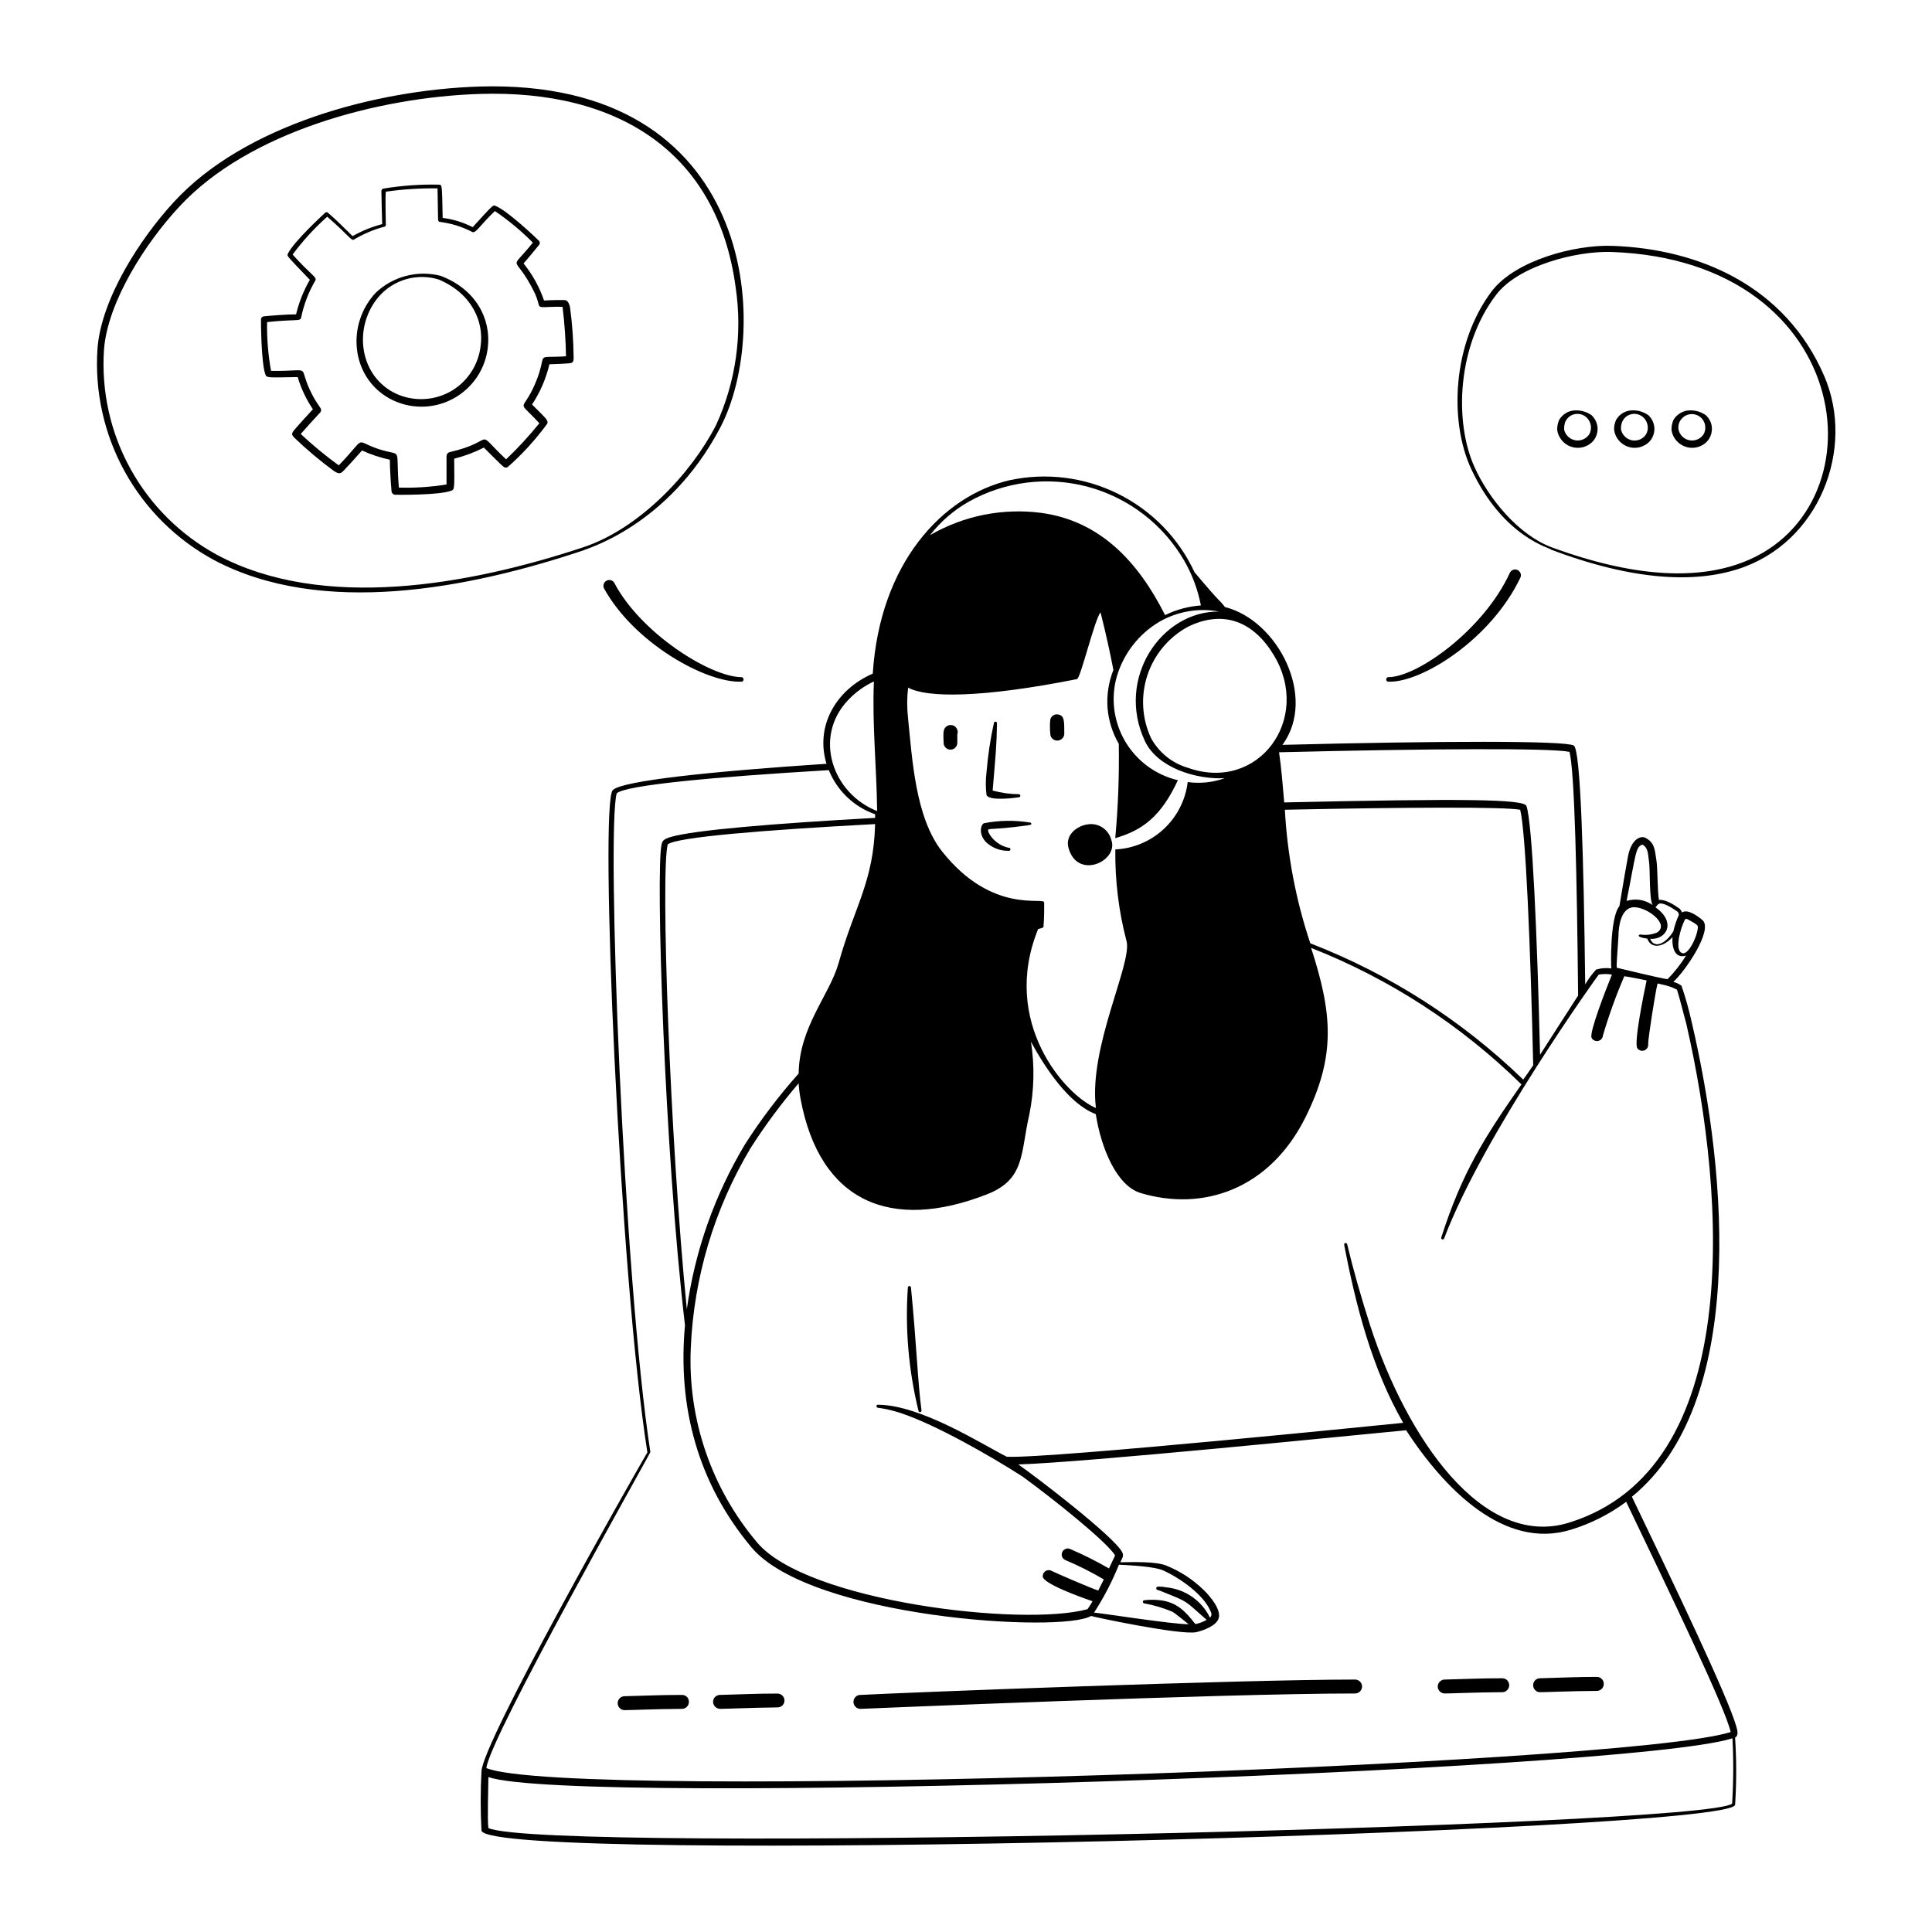 <svg width="24" height="24" viewBox="0 0 24 24" fill="none" xmlns="http://www.w3.org/2000/svg">
<path fill-rule="evenodd" clip-rule="evenodd" d="M11.316 15.991C11.315 15.986 11.312 15.982 11.309 15.98C11.305 15.977 11.301 15.976 11.297 15.976C11.293 15.976 11.288 15.977 11.285 15.98C11.281 15.982 11.279 15.986 11.278 15.991C11.242 16.506 11.287 17.025 11.41 17.527C11.411 17.532 11.414 17.536 11.418 17.539C11.422 17.542 11.427 17.543 11.432 17.542C11.437 17.541 11.441 17.538 11.444 17.534C11.447 17.53 11.448 17.525 11.447 17.52C11.399 17.155 11.386 16.699 11.316 15.991ZM10.693 21.228C10.705 21.228 15.163 21.037 16.834 21.037C16.856 21.037 16.878 21.028 16.895 21.011C16.911 20.995 16.92 20.973 16.92 20.951C16.92 20.928 16.911 20.906 16.895 20.89C16.878 20.873 16.856 20.864 16.834 20.864C15.411 20.864 11.277 21.024 10.688 21.055C10.665 21.055 10.643 21.064 10.627 21.08C10.611 21.096 10.602 21.119 10.602 21.141C10.602 21.164 10.611 21.186 10.627 21.202C10.643 21.218 10.665 21.228 10.688 21.228H10.693ZM9.745 21.124C9.745 21.101 9.735 21.079 9.719 21.063C9.703 21.047 9.68 21.038 9.658 21.038C9.393 21.038 9.215 21.048 8.943 21.055C8.932 21.055 8.921 21.057 8.91 21.062C8.9 21.066 8.89 21.073 8.882 21.081C8.874 21.089 8.868 21.099 8.864 21.109C8.86 21.12 8.858 21.131 8.858 21.142C8.859 21.165 8.868 21.187 8.884 21.202C8.9 21.218 8.922 21.227 8.945 21.228C9.033 21.228 9.311 21.214 9.659 21.21C9.682 21.21 9.703 21.201 9.72 21.185C9.736 21.169 9.745 21.147 9.745 21.124ZM19.13 21.021C19.215 21.021 19.504 21.007 19.845 21.005C19.867 21.002 19.886 20.992 19.901 20.976C19.915 20.96 19.923 20.939 19.923 20.918C19.923 20.896 19.915 20.875 19.901 20.86C19.886 20.843 19.867 20.833 19.845 20.831C19.582 20.831 19.397 20.841 19.131 20.848C19.108 20.848 19.086 20.857 19.07 20.873C19.054 20.89 19.045 20.912 19.045 20.934C19.045 20.957 19.054 20.979 19.07 20.995C19.086 21.012 19.108 21.021 19.131 21.021H19.13ZM8.474 21.055C8.204 21.055 8.038 21.064 7.759 21.071C7.736 21.071 7.714 21.08 7.698 21.096C7.682 21.113 7.673 21.135 7.673 21.157C7.673 21.18 7.682 21.202 7.698 21.218C7.714 21.235 7.736 21.244 7.759 21.244C7.846 21.244 8.125 21.23 8.473 21.228C8.484 21.227 8.496 21.225 8.506 21.221C8.516 21.216 8.526 21.21 8.534 21.201C8.542 21.193 8.548 21.184 8.552 21.173C8.556 21.163 8.558 21.151 8.558 21.14C8.558 21.129 8.556 21.118 8.552 21.108C8.548 21.097 8.542 21.088 8.534 21.08C8.526 21.072 8.517 21.066 8.507 21.062C8.496 21.057 8.485 21.055 8.474 21.055ZM17.948 21.037C18.035 21.037 18.315 21.023 18.662 21.021C18.685 21.021 18.707 21.012 18.723 20.995C18.739 20.979 18.748 20.957 18.748 20.934C18.748 20.912 18.739 20.89 18.723 20.873C18.707 20.857 18.685 20.848 18.662 20.848C18.392 20.848 18.225 20.857 17.947 20.864C17.924 20.864 17.902 20.873 17.886 20.89C17.869 20.906 17.86 20.928 17.86 20.951C17.86 20.973 17.869 20.995 17.886 21.011C17.902 21.028 17.924 21.037 17.947 21.037H17.948ZM8.949 5.308C9.592 4.077 9.39 0.974 5.956 1.075C4.675 1.115 3.039 1.552 2.161 2.508C1.737 2.968 1.258 3.712 1.211 4.33C1.175 4.861 1.292 5.391 1.549 5.857C1.806 6.323 2.191 6.705 2.66 6.958C3.997 7.666 5.818 7.316 7.253 6.835C7.248 6.825 8.298 6.552 8.949 5.308ZM2.695 6.892C2.241 6.645 1.868 6.274 1.619 5.821C1.37 5.369 1.257 4.854 1.292 4.339C1.34 3.743 1.812 3.013 2.225 2.57C3.089 1.633 4.71 1.206 5.958 1.167C7.683 1.112 8.912 1.893 9.138 3.566C9.226 4.149 9.141 4.745 8.895 5.281C8.587 5.883 7.942 6.57 7.238 6.801C5.828 7.267 4.011 7.597 2.695 6.892ZM22.662 4.673C22.178 3.551 21.107 3.092 20.028 3.054C19.558 3.038 18.826 3.235 18.533 3.615C18.039 4.27 18.001 5.238 18.277 5.828C18.679 6.688 19.277 6.81 19.268 6.828C20.303 7.219 21.056 7.241 21.591 7.069C22.603 6.745 23.049 5.57 22.662 4.673ZM21.576 7.012C21.051 7.188 20.311 7.179 19.276 6.799C18.86 6.644 18.493 6.191 18.319 5.807C18.057 5.232 18.107 4.285 18.588 3.659C18.862 3.301 19.58 3.115 20.02 3.13C23.095 3.239 23.413 6.399 21.576 7.012ZM7.63 7.239C7.62 7.223 7.605 7.212 7.587 7.207C7.57 7.203 7.551 7.205 7.535 7.213C7.518 7.222 7.506 7.236 7.5 7.254C7.494 7.271 7.495 7.29 7.502 7.307C7.878 7.99 8.767 8.481 9.202 8.468C9.206 8.469 9.211 8.469 9.215 8.468C9.219 8.467 9.223 8.465 9.226 8.462C9.229 8.46 9.232 8.456 9.234 8.453C9.236 8.449 9.237 8.444 9.237 8.44C9.237 8.436 9.236 8.432 9.234 8.428C9.232 8.424 9.229 8.421 9.226 8.418C9.223 8.415 9.219 8.413 9.215 8.412C9.211 8.411 9.206 8.411 9.202 8.412C8.807 8.4 7.956 7.86 7.63 7.239ZM17.254 8.468C17.659 8.48 18.519 7.946 18.886 7.177C18.89 7.168 18.893 7.159 18.893 7.15C18.894 7.14 18.892 7.131 18.889 7.122C18.886 7.113 18.881 7.105 18.874 7.098C18.868 7.091 18.86 7.085 18.852 7.081C18.843 7.077 18.834 7.075 18.825 7.074C18.815 7.074 18.806 7.075 18.797 7.078C18.788 7.082 18.78 7.087 18.773 7.093C18.766 7.099 18.76 7.107 18.756 7.116C18.434 7.817 17.621 8.402 17.254 8.412C17.25 8.411 17.246 8.411 17.242 8.412C17.238 8.413 17.234 8.415 17.23 8.418C17.227 8.421 17.224 8.424 17.223 8.428C17.221 8.432 17.22 8.436 17.22 8.44C17.22 8.444 17.221 8.449 17.223 8.453C17.224 8.456 17.227 8.46 17.23 8.462C17.234 8.465 17.238 8.467 17.242 8.468C17.246 8.469 17.25 8.469 17.254 8.468Z" fill="black"/>
<path fill-rule="evenodd" clip-rule="evenodd" d="M6.988 3.727C6.947 3.727 6.863 3.727 6.758 3.733C6.701 3.566 6.615 3.41 6.504 3.273C6.559 3.208 6.645 3.108 6.696 3.043C6.702 3.036 6.706 3.027 6.706 3.017C6.706 3.008 6.702 2.999 6.696 2.992C6.665 2.961 6.305 2.616 6.152 2.556C6.125 2.547 6.13 2.537 5.872 2.822C5.755 2.762 5.629 2.723 5.499 2.707C5.491 2.302 5.491 2.302 5.462 2.294C5.227 2.288 4.992 2.305 4.76 2.343C4.753 2.346 4.747 2.35 4.743 2.356C4.739 2.362 4.737 2.369 4.738 2.376C4.738 2.44 4.745 2.715 4.748 2.784C4.619 2.817 4.496 2.868 4.38 2.933C4.297 2.851 4.162 2.717 4.073 2.642C4.069 2.638 4.063 2.636 4.056 2.636C4.05 2.636 4.044 2.638 4.04 2.642C4.052 2.632 3.645 3 3.574 3.156C3.563 3.181 3.574 3.189 3.849 3.476C3.771 3.61 3.714 3.755 3.678 3.905C3.568 3.905 3.384 3.919 3.275 3.93C3.266 3.932 3.257 3.936 3.251 3.943C3.245 3.95 3.242 3.959 3.242 3.968C3.242 3.978 3.242 4.515 3.299 4.658C3.314 4.694 3.338 4.691 3.698 4.684C3.74 4.826 3.804 4.961 3.887 5.084C3.86 5.114 3.657 5.332 3.637 5.366C3.618 5.399 3.637 5.415 3.656 5.437C3.81 5.585 3.974 5.723 4.147 5.85C4.218 5.897 4.233 5.883 4.278 5.837C4.323 5.791 4.408 5.697 4.497 5.596C4.608 5.647 4.724 5.685 4.843 5.711C4.843 5.82 4.854 5.996 4.864 6.104C4.865 6.115 4.871 6.126 4.879 6.134C4.888 6.142 4.899 6.146 4.91 6.146C4.917 6.146 5.459 6.155 5.61 6.094C5.646 6.079 5.646 6.068 5.642 5.698C5.77 5.666 5.893 5.62 6.011 5.56C6.037 5.586 6.229 5.781 6.259 5.801C6.267 5.806 6.275 5.808 6.283 5.808C6.292 5.808 6.3 5.806 6.308 5.801C6.491 5.64 6.655 5.459 6.799 5.262C6.811 5.221 6.791 5.205 6.609 5.025C6.71 4.873 6.783 4.703 6.825 4.525C6.855 4.525 7.055 4.517 7.088 4.511C7.122 4.505 7.125 4.479 7.126 4.448C7.124 4.234 7.109 4.021 7.08 3.81C7.055 3.73 7.04 3.727 6.988 3.727ZM7.031 4.426C6.617 4.453 6.817 4.358 6.653 4.754C6.488 5.149 6.407 4.938 6.7 5.258C6.572 5.416 6.434 5.566 6.287 5.706C5.867 5.31 6.199 5.476 5.584 5.617C5.574 5.62 5.565 5.626 5.558 5.635C5.551 5.643 5.548 5.654 5.547 5.665V6.018C5.352 6.05 5.153 6.063 4.955 6.057C4.91 5.517 5.015 5.683 4.699 5.577C4.383 5.471 4.57 5.408 4.208 5.781C4.043 5.661 3.885 5.531 3.736 5.391C3.781 5.338 3.906 5.201 3.979 5.122C3.985 5.114 3.989 5.104 3.989 5.094C3.989 5.083 3.985 5.073 3.979 5.066C3.943 5.015 3.91 4.963 3.881 4.908C3.672 4.508 3.927 4.615 3.367 4.607C3.331 4.407 3.314 4.204 3.318 4.001C3.69 3.962 3.73 3.995 3.741 3.945C3.774 3.783 3.833 3.628 3.917 3.485C3.942 3.443 3.867 3.421 3.635 3.162C3.762 2.991 3.906 2.833 4.065 2.692C4.33 2.922 4.365 2.995 4.395 2.977C4.515 2.905 4.644 2.85 4.779 2.815C4.783 2.814 4.787 2.811 4.789 2.808C4.792 2.804 4.793 2.8 4.793 2.795C4.793 2.732 4.784 2.443 4.793 2.381C5.006 2.351 5.22 2.337 5.435 2.34C5.435 2.411 5.442 2.642 5.442 2.729C5.442 2.736 5.444 2.743 5.449 2.748C5.454 2.754 5.461 2.757 5.468 2.757C5.608 2.775 5.744 2.817 5.869 2.883C5.912 2.901 5.973 2.785 6.148 2.622C6.317 2.737 6.475 2.868 6.619 3.014C6.309 3.404 6.389 3.119 6.643 3.641C6.664 3.687 6.68 3.735 6.692 3.784C6.705 3.837 6.755 3.807 6.988 3.811C7.013 4.015 7.028 4.22 7.031 4.426Z" fill="black"/>
<path fill-rule="evenodd" clip-rule="evenodd" d="M5.472 3.426C5.33 3.39 5.183 3.391 5.042 3.428C4.901 3.465 4.772 3.537 4.667 3.637C4.299 4.03 4.358 4.684 4.838 4.95C4.958 5.016 5.093 5.051 5.23 5.052C5.367 5.053 5.502 5.02 5.623 4.956C5.744 4.892 5.847 4.799 5.924 4.686C6 4.572 6.048 4.442 6.061 4.305C6.097 3.967 5.92 3.595 5.472 3.426ZM5.971 4.295C5.957 4.416 5.915 4.532 5.846 4.633C5.778 4.733 5.686 4.816 5.578 4.873C5.47 4.929 5.35 4.959 5.228 4.958C5.106 4.958 4.987 4.928 4.879 4.87C4.449 4.632 4.395 4.042 4.709 3.681C4.8 3.578 4.918 3.504 5.05 3.467C5.182 3.43 5.321 3.432 5.452 3.473C5.867 3.65 6.011 3.999 5.971 4.295ZM19.77 5.157C19.7 5.108 19.613 5.088 19.528 5.102C19.495 5.109 19.463 5.122 19.436 5.142C19.408 5.162 19.385 5.188 19.368 5.217C19.351 5.256 19.343 5.299 19.344 5.341C19.35 5.383 19.366 5.422 19.39 5.455C19.414 5.489 19.446 5.517 19.483 5.535C19.521 5.554 19.562 5.564 19.603 5.563C19.645 5.563 19.686 5.552 19.722 5.532C19.755 5.515 19.784 5.49 19.805 5.46C19.826 5.429 19.839 5.394 19.844 5.357C19.849 5.32 19.844 5.283 19.831 5.248C19.818 5.213 19.797 5.182 19.77 5.157ZM19.743 5.394C19.724 5.423 19.698 5.445 19.666 5.458C19.635 5.472 19.601 5.475 19.567 5.469C19.534 5.463 19.503 5.447 19.479 5.423C19.454 5.399 19.437 5.369 19.43 5.336C19.429 5.309 19.432 5.283 19.438 5.258C19.447 5.229 19.463 5.203 19.486 5.183C19.508 5.163 19.535 5.15 19.564 5.144C19.594 5.139 19.624 5.141 19.652 5.151C19.68 5.161 19.705 5.179 19.724 5.202C19.746 5.229 19.759 5.261 19.763 5.295C19.766 5.33 19.759 5.364 19.743 5.394ZM20.476 5.157C20.441 5.133 20.402 5.115 20.36 5.105C20.319 5.096 20.276 5.095 20.234 5.102C20.201 5.109 20.169 5.122 20.142 5.142C20.114 5.162 20.092 5.188 20.075 5.217C20.058 5.256 20.049 5.299 20.051 5.341C20.057 5.383 20.073 5.422 20.097 5.455C20.121 5.489 20.153 5.517 20.19 5.535C20.227 5.554 20.268 5.564 20.31 5.563C20.351 5.563 20.392 5.552 20.428 5.532C20.461 5.515 20.49 5.49 20.511 5.46C20.532 5.429 20.545 5.394 20.55 5.357C20.555 5.32 20.55 5.283 20.537 5.248C20.524 5.213 20.503 5.182 20.476 5.157ZM20.449 5.394C20.431 5.423 20.404 5.445 20.373 5.459C20.342 5.472 20.307 5.476 20.274 5.47C20.24 5.463 20.209 5.447 20.185 5.423C20.161 5.4 20.144 5.369 20.137 5.336C20.135 5.309 20.138 5.283 20.145 5.258C20.154 5.229 20.17 5.203 20.192 5.183C20.214 5.163 20.242 5.15 20.271 5.144C20.3 5.138 20.33 5.141 20.358 5.151C20.386 5.161 20.411 5.179 20.43 5.202C20.452 5.229 20.465 5.261 20.469 5.295C20.473 5.33 20.465 5.364 20.449 5.394ZM21.19 5.157C21.155 5.133 21.116 5.115 21.075 5.106C21.033 5.096 20.99 5.095 20.948 5.102C20.915 5.109 20.884 5.123 20.856 5.143C20.828 5.162 20.805 5.188 20.788 5.217C20.771 5.256 20.763 5.299 20.764 5.341C20.77 5.383 20.786 5.422 20.81 5.455C20.835 5.489 20.867 5.517 20.904 5.535C20.941 5.554 20.982 5.564 21.023 5.563C21.065 5.563 21.106 5.552 21.143 5.532C21.175 5.515 21.204 5.49 21.225 5.46C21.246 5.429 21.26 5.394 21.264 5.357C21.269 5.32 21.265 5.283 21.252 5.248C21.238 5.213 21.217 5.182 21.19 5.157ZM21.163 5.394C21.145 5.423 21.118 5.445 21.087 5.458C21.055 5.472 21.021 5.475 20.987 5.469C20.954 5.463 20.923 5.447 20.899 5.423C20.874 5.399 20.858 5.369 20.851 5.336C20.845 5.3 20.852 5.263 20.869 5.231C20.887 5.2 20.914 5.174 20.947 5.159C20.98 5.144 21.017 5.14 21.053 5.148C21.088 5.156 21.12 5.175 21.144 5.202C21.166 5.229 21.18 5.261 21.183 5.295C21.187 5.33 21.18 5.364 21.163 5.394ZM11.806 9.312C11.817 9.313 11.829 9.31 11.84 9.306C11.851 9.301 11.86 9.295 11.868 9.286C11.876 9.278 11.883 9.268 11.887 9.257C11.891 9.246 11.893 9.234 11.892 9.223V9.123C11.898 9.106 11.899 9.088 11.894 9.072C11.89 9.055 11.88 9.04 11.867 9.028C11.854 9.017 11.838 9.009 11.82 9.007C11.803 9.005 11.786 9.008 11.77 9.016C11.714 9.046 11.716 9.095 11.722 9.231C11.723 9.252 11.732 9.273 11.748 9.288C11.763 9.303 11.784 9.312 11.806 9.312ZM13.135 9.2C13.158 9.199 13.18 9.19 13.196 9.174C13.212 9.158 13.221 9.136 13.221 9.114C13.221 8.951 13.221 8.895 13.152 8.877C13.141 8.874 13.13 8.873 13.119 8.874C13.107 8.876 13.097 8.879 13.087 8.885C13.077 8.891 13.068 8.898 13.062 8.907C13.055 8.916 13.05 8.927 13.047 8.938C13.041 8.996 13.041 9.055 13.047 9.114C13.047 9.125 13.049 9.136 13.053 9.147C13.058 9.158 13.064 9.167 13.073 9.175C13.081 9.183 13.091 9.19 13.101 9.194C13.112 9.198 13.124 9.2 13.135 9.2ZM12.66 9.904C12.664 9.902 12.668 9.9 12.671 9.897C12.674 9.893 12.675 9.889 12.675 9.885C12.675 9.88 12.674 9.876 12.671 9.873C12.668 9.869 12.664 9.867 12.66 9.866C12.549 9.865 12.438 9.85 12.331 9.821C12.368 9.375 12.381 9.269 12.385 8.98C12.384 8.976 12.382 8.972 12.378 8.969C12.375 8.967 12.371 8.965 12.366 8.965C12.362 8.965 12.358 8.967 12.354 8.969C12.351 8.972 12.348 8.976 12.347 8.98C12.302 9.182 12.272 9.386 12.255 9.592C12.243 9.687 12.243 9.782 12.255 9.877C12.291 9.95 12.575 9.916 12.66 9.904ZM12.528 10.569C12.531 10.57 12.534 10.57 12.537 10.569C12.54 10.569 12.542 10.568 12.545 10.566C12.547 10.564 12.549 10.562 12.55 10.559C12.552 10.556 12.552 10.553 12.552 10.55C12.552 10.547 12.552 10.544 12.55 10.542C12.549 10.539 12.547 10.537 12.545 10.535C12.542 10.533 12.54 10.532 12.537 10.531C12.534 10.531 12.531 10.531 12.528 10.531C12.476 10.52 12.427 10.497 12.385 10.465C12.342 10.433 12.307 10.392 12.282 10.345C12.26 10.275 12.258 10.314 12.598 10.274C12.819 10.246 12.828 10.25 12.803 10.219C12.61 10.187 12.413 10.189 12.221 10.227C12.177 10.254 12.158 10.372 12.253 10.465C12.328 10.534 12.426 10.571 12.528 10.569ZM13.806 10.437C13.792 10.381 13.76 10.33 13.715 10.294C13.67 10.258 13.614 10.238 13.556 10.237C13.402 10.237 13.229 10.36 13.272 10.528C13.38 10.939 13.898 10.696 13.806 10.437Z" fill="black"/>
<path fill-rule="evenodd" clip-rule="evenodd" d="M20.272 18.593C21.68 17.443 21.473 14.652 21.014 12.693C20.98 12.542 20.939 12.392 20.888 12.245C20.858 12.223 20.824 12.207 20.787 12.197C20.931 12.068 21.289 11.548 21.147 11.428C21.082 11.374 20.963 11.289 20.893 11.335C20.888 11.315 20.876 11.297 20.86 11.285C20.796 11.238 20.685 11.17 20.608 11.179C20.589 11.081 20.592 10.777 20.577 10.69C20.556 10.567 20.561 10.467 20.436 10.406C20.387 10.382 20.267 10.413 20.224 10.636C20.209 10.714 20.162 10.981 20.117 11.256C19.995 11.403 20.013 12.018 20.016 12.03C19.952 12.021 19.888 12.026 19.827 12.045C19.776 12.101 19.731 12.162 19.692 12.228C19.673 10.646 19.635 9.309 19.55 9.261C19.435 9.199 17.885 9.203 15.931 9.253C16.363 8.665 15.878 7.708 15.217 7.541C15.12 7.417 15.217 7.558 14.839 7.109C14.643 6.686 14.308 6.342 13.89 6.135C13.472 5.927 12.996 5.867 12.539 5.966C11.711 6.16 10.929 6.993 10.842 8.368C10.39 8.564 10.123 9.013 10.267 9.488C8.804 9.585 7.726 9.7 7.612 9.815C7.444 9.983 7.697 15.859 8.042 18.042C7.86 18.351 5.994 21.639 5.981 22.005C5.968 22.25 5.968 22.495 5.981 22.74C6.071 23.174 21.445 22.763 21.554 22.422C21.572 22.143 21.572 21.863 21.554 21.584C21.599 21.563 21.584 21.498 21.569 21.447C21.468 21.085 20.777 19.643 20.272 18.593ZM20.991 11.434C21.009 11.444 21.027 11.454 21.044 11.465C21.09 11.496 21.099 11.493 21.086 11.561C21.066 11.663 20.984 11.831 20.916 11.842C20.801 11.842 20.858 11.594 20.907 11.477C20.938 11.4 20.937 11.405 20.991 11.434ZM20.605 11.228C20.655 11.204 20.77 11.277 20.835 11.322C20.842 11.327 20.847 11.334 20.851 11.342C20.854 11.35 20.855 11.359 20.855 11.367C20.825 11.432 20.803 11.499 20.787 11.569C20.702 11.709 20.557 11.799 20.499 11.663C20.708 11.675 20.824 11.453 20.566 11.272C20.576 11.255 20.589 11.24 20.605 11.228ZM20.403 10.492C20.478 10.535 20.47 10.607 20.485 10.706C20.5 10.805 20.485 11.166 20.529 11.242C20.482 11.21 20.429 11.188 20.373 11.179C20.317 11.171 20.261 11.175 20.206 11.191C20.324 10.603 20.316 10.52 20.403 10.492ZM20.105 11.63C20.105 11.497 20.14 11.3 20.269 11.273C20.426 11.24 20.759 11.479 20.582 11.585C20.518 11.611 20.448 11.62 20.379 11.609C20.359 11.609 20.315 11.64 20.463 11.66C20.517 11.801 20.673 11.758 20.776 11.641C20.768 11.78 20.808 11.911 20.945 11.871C20.879 11.977 20.802 12.075 20.715 12.164C20.638 12.156 20.097 12.025 20.086 12.022C20.074 12.018 20.098 11.77 20.105 11.63ZM19.86 12.107C19.914 12.097 19.97 12.097 20.024 12.107C19.953 12.281 19.74 12.826 19.771 12.891C19.778 12.906 19.79 12.918 19.805 12.925C19.819 12.932 19.836 12.934 19.852 12.931C19.868 12.928 19.883 12.92 19.893 12.908C19.904 12.895 19.911 12.88 19.912 12.864C19.986 12.613 20.074 12.367 20.178 12.127C20.266 12.14 20.363 12.16 20.455 12.179C20.423 12.328 20.293 12.961 20.34 13.022C20.35 13.036 20.363 13.045 20.379 13.05C20.395 13.055 20.412 13.054 20.428 13.048C20.443 13.042 20.456 13.031 20.464 13.017C20.473 13.002 20.476 12.986 20.474 12.969C20.474 12.89 20.565 12.317 20.589 12.225C20.6 12.212 20.579 12.216 20.683 12.238C20.735 12.251 20.785 12.269 20.832 12.294C20.864 12.39 20.916 12.605 20.947 12.714C21.454 14.918 21.652 18.242 19.494 18.914C18.418 19.25 17.474 17.86 17.022 16.47C16.907 16.113 16.806 15.756 16.735 15.456C16.734 15.451 16.731 15.447 16.726 15.444C16.722 15.441 16.717 15.44 16.712 15.441C16.707 15.442 16.703 15.445 16.7 15.45C16.698 15.454 16.697 15.459 16.698 15.464C16.842 16.217 17.043 17.001 17.431 17.675C17.42 17.675 13.026 18.124 12.506 18.096C12.192 17.937 11.439 17.454 10.908 17.45C10.905 17.45 10.903 17.45 10.9 17.45C10.898 17.451 10.896 17.452 10.894 17.454C10.892 17.456 10.89 17.458 10.889 17.46C10.889 17.462 10.888 17.465 10.888 17.467C10.888 17.506 10.916 17.467 11.186 17.552C11.632 17.701 12.304 18.087 12.702 18.342C13.087 18.622 13.762 19.163 13.852 19.323C13.837 19.354 13.81 19.414 13.776 19.484C13.622 19.395 13.463 19.315 13.3 19.245C13.282 19.235 13.261 19.233 13.242 19.239C13.223 19.245 13.207 19.258 13.198 19.276C13.188 19.293 13.186 19.314 13.192 19.333C13.198 19.352 13.211 19.368 13.228 19.377C13.395 19.447 13.557 19.529 13.712 19.62L13.643 19.758C13.556 19.731 13.125 19.545 13.068 19.516C13.057 19.509 13.044 19.505 13.03 19.505C13.016 19.504 13.003 19.508 12.991 19.514C12.979 19.521 12.97 19.531 12.963 19.543C12.956 19.555 12.953 19.568 12.953 19.582C12.953 19.671 13.424 19.841 13.572 19.891C13.553 19.926 13.532 19.959 13.509 19.99C12.696 20.212 10.022 19.894 9.406 19.162C8.837 18.49 8.542 17.627 8.581 16.747C8.618 15.87 8.873 15.016 9.324 14.262C9.504 13.98 9.704 13.711 9.921 13.457C9.925 13.522 9.933 13.587 9.945 13.651C10.184 14.934 11.069 15.303 12.261 14.836C12.738 14.65 12.676 14.323 12.786 13.848C12.847 13.549 12.854 13.242 12.807 12.941C12.98 13.26 13.278 13.715 13.612 13.84C13.677 14.254 13.867 14.73 14.172 14.821C14.943 15.051 15.768 14.777 16.215 13.884C16.6 13.112 16.549 12.585 16.287 11.775C17.263 12.159 18.152 12.736 18.9 13.471C18.432 14.142 18.165 14.561 17.904 15.372C17.903 15.374 17.903 15.377 17.903 15.379C17.903 15.382 17.904 15.384 17.905 15.386C17.906 15.389 17.907 15.39 17.909 15.392C17.911 15.394 17.913 15.395 17.916 15.396C17.918 15.397 17.921 15.397 17.923 15.397C17.925 15.397 17.928 15.396 17.93 15.395C17.932 15.394 17.934 15.393 17.936 15.391C17.938 15.389 17.939 15.387 17.94 15.384C18.421 14.108 19.85 12.115 19.86 12.107ZM14.384 19.752C14.407 19.759 14.429 19.767 14.451 19.777C14.768 19.905 14.704 19.872 14.989 20.122C14.945 20.148 14.898 20.166 14.849 20.175C14.724 20.014 14.619 19.904 14.413 19.879C14.346 19.871 14.278 19.871 14.211 19.879C14.207 19.88 14.204 19.882 14.201 19.886C14.198 19.889 14.197 19.893 14.197 19.898C14.197 19.902 14.198 19.906 14.201 19.91C14.204 19.913 14.207 19.916 14.211 19.917C14.333 19.939 14.451 19.974 14.565 20.022C14.6 20.042 14.692 20.119 14.766 20.177C14.565 20.177 13.756 20.05 13.591 20.032C13.713 19.844 13.816 19.645 13.9 19.437C14.033 19.445 14.344 19.458 14.455 19.511C14.666 19.607 14.942 19.807 15.03 19.998C15.051 20.042 15.06 20.066 15.03 20.094C14.98 19.99 14.903 19.902 14.809 19.836C14.714 19.77 14.604 19.73 14.49 19.719C14.455 19.712 14.42 19.709 14.385 19.71C14.38 19.709 14.374 19.712 14.37 19.715C14.366 19.719 14.364 19.725 14.363 19.73C14.363 19.736 14.365 19.741 14.369 19.745C14.373 19.75 14.378 19.752 14.384 19.752ZM9.921 13.336C9.677 13.61 9.454 13.903 9.256 14.213C8.879 14.841 8.632 15.538 8.532 16.264C8.32 14.137 8.205 10.818 8.295 10.489C8.41 10.399 9.469 10.312 10.871 10.237C10.852 10.958 10.617 11.252 10.418 11.962C10.304 12.366 9.93 12.749 9.921 13.336ZM15.961 10.059C17.488 10.027 18.689 10.022 18.884 10.059C18.952 10.315 19.012 11.748 19.046 13.233C18.992 13.313 18.948 13.377 18.922 13.411C18.162 12.676 17.263 12.1 16.277 11.718C16.098 11.182 15.992 10.624 15.961 10.059ZM19.497 9.34C19.561 9.592 19.589 10.882 19.604 12.367C19.461 12.586 19.276 12.879 19.131 13.103C19.096 11.616 19.034 10.212 18.962 10.012C18.932 9.927 18.189 9.918 15.953 9.968C15.934 9.749 15.919 9.552 15.889 9.345C17.764 9.299 19.276 9.291 19.497 9.34ZM15.824 8.139C16.303 8.932 15.63 9.848 14.757 9.538C14.659 9.509 14.568 9.462 14.489 9.398C14.411 9.334 14.345 9.256 14.297 9.166C14.184 8.921 14.169 8.642 14.254 8.386C14.34 8.129 14.519 7.915 14.757 7.786C15.203 7.567 15.577 7.727 15.824 8.139ZM12.029 6.235C12.481 5.98 13.016 5.913 13.517 6.048C14.018 6.184 14.446 6.511 14.708 6.96C14.809 7.134 14.88 7.323 14.918 7.521C14.763 7.532 14.612 7.573 14.473 7.641C14.141 6.981 13.668 6.47 12.933 6.371C12.455 6.309 11.97 6.406 11.553 6.648C11.683 6.481 11.845 6.34 12.029 6.235ZM11.281 8.542C11.511 8.668 12.181 8.674 13.379 8.436C13.423 8.428 13.599 7.688 13.671 7.608C13.671 7.608 13.758 7.937 13.831 8.323C13.772 8.471 13.747 8.631 13.758 8.789C13.77 8.948 13.818 9.102 13.898 9.24C13.904 9.631 13.89 10.022 13.854 10.412C14.185 10.316 14.421 10.149 14.632 9.692C14.496 9.66 14.367 9.6 14.254 9.517C14.141 9.433 14.046 9.327 13.975 9.206C13.905 9.085 13.859 8.95 13.842 8.811C13.825 8.671 13.836 8.53 13.876 8.395C13.962 8.113 14.149 7.874 14.402 7.724C14.626 7.595 14.889 7.549 15.143 7.597C14.427 7.589 13.857 8.429 14.223 9.207C14.379 9.536 14.855 9.685 15.214 9.667C15.067 9.72 14.909 9.736 14.754 9.715C14.727 9.938 14.622 10.145 14.457 10.298C14.293 10.451 14.08 10.541 13.855 10.552C13.85 10.937 13.897 11.322 13.995 11.694C14.064 11.973 13.52 13.014 13.614 13.764C13.232 13.605 12.426 12.697 12.896 11.541C12.963 11.523 12.961 11.524 12.963 11.507C12.973 11.367 12.971 11.31 12.971 11.211C12.971 11.136 12.331 11.365 11.706 10.581C11.372 10.161 11.333 9.44 11.279 8.911C11.266 8.788 11.266 8.665 11.281 8.542ZM10.537 8.695C10.628 8.599 10.736 8.521 10.856 8.465C10.833 8.995 10.89 9.531 10.896 10.075C10.346 9.861 10.095 9.159 10.537 8.695ZM6.042 21.964C6.076 21.593 8.08 18.054 8.079 18.038C7.745 15.863 7.532 10.308 7.661 9.855C7.776 9.753 8.844 9.653 10.296 9.567C10.347 9.694 10.425 9.808 10.524 9.903C10.623 9.997 10.742 10.07 10.871 10.115V10.16C9.606 10.23 8.621 10.312 8.333 10.397C8.236 10.426 8.227 10.45 8.218 10.491C8.145 10.823 8.251 14.262 8.509 16.463C8.417 17.468 8.662 18.418 9.336 19.223C10.073 20.098 13.185 20.291 13.554 20.074C13.565 20.082 14.674 20.318 14.862 20.275C14.954 20.253 15.107 20.196 15.138 20.106C15.174 19.998 15.035 19.831 14.953 19.752C14.819 19.621 14.66 19.517 14.485 19.447C14.353 19.395 14.07 19.405 13.917 19.407C13.926 19.388 13.933 19.372 13.939 19.361C13.946 19.349 13.95 19.335 13.95 19.32C13.95 19.306 13.946 19.292 13.939 19.279C13.824 19.074 12.865 18.341 12.65 18.192C13.488 18.165 16.631 17.847 17.467 17.767C17.94 18.492 18.687 19.262 19.519 19.001C19.764 18.926 19.995 18.809 20.201 18.656C20.738 19.777 21.436 21.223 21.499 21.516C20.193 21.934 7.064 22.379 6.042 21.964ZM21.517 22.405C21.19 22.693 6.784 23.029 6.067 22.709C6.052 22.602 6.067 22.184 6.067 22.075C7.102 22.444 20.196 22.013 21.521 21.594C21.536 21.864 21.534 22.135 21.517 22.405Z" fill="black"/>
</svg>
